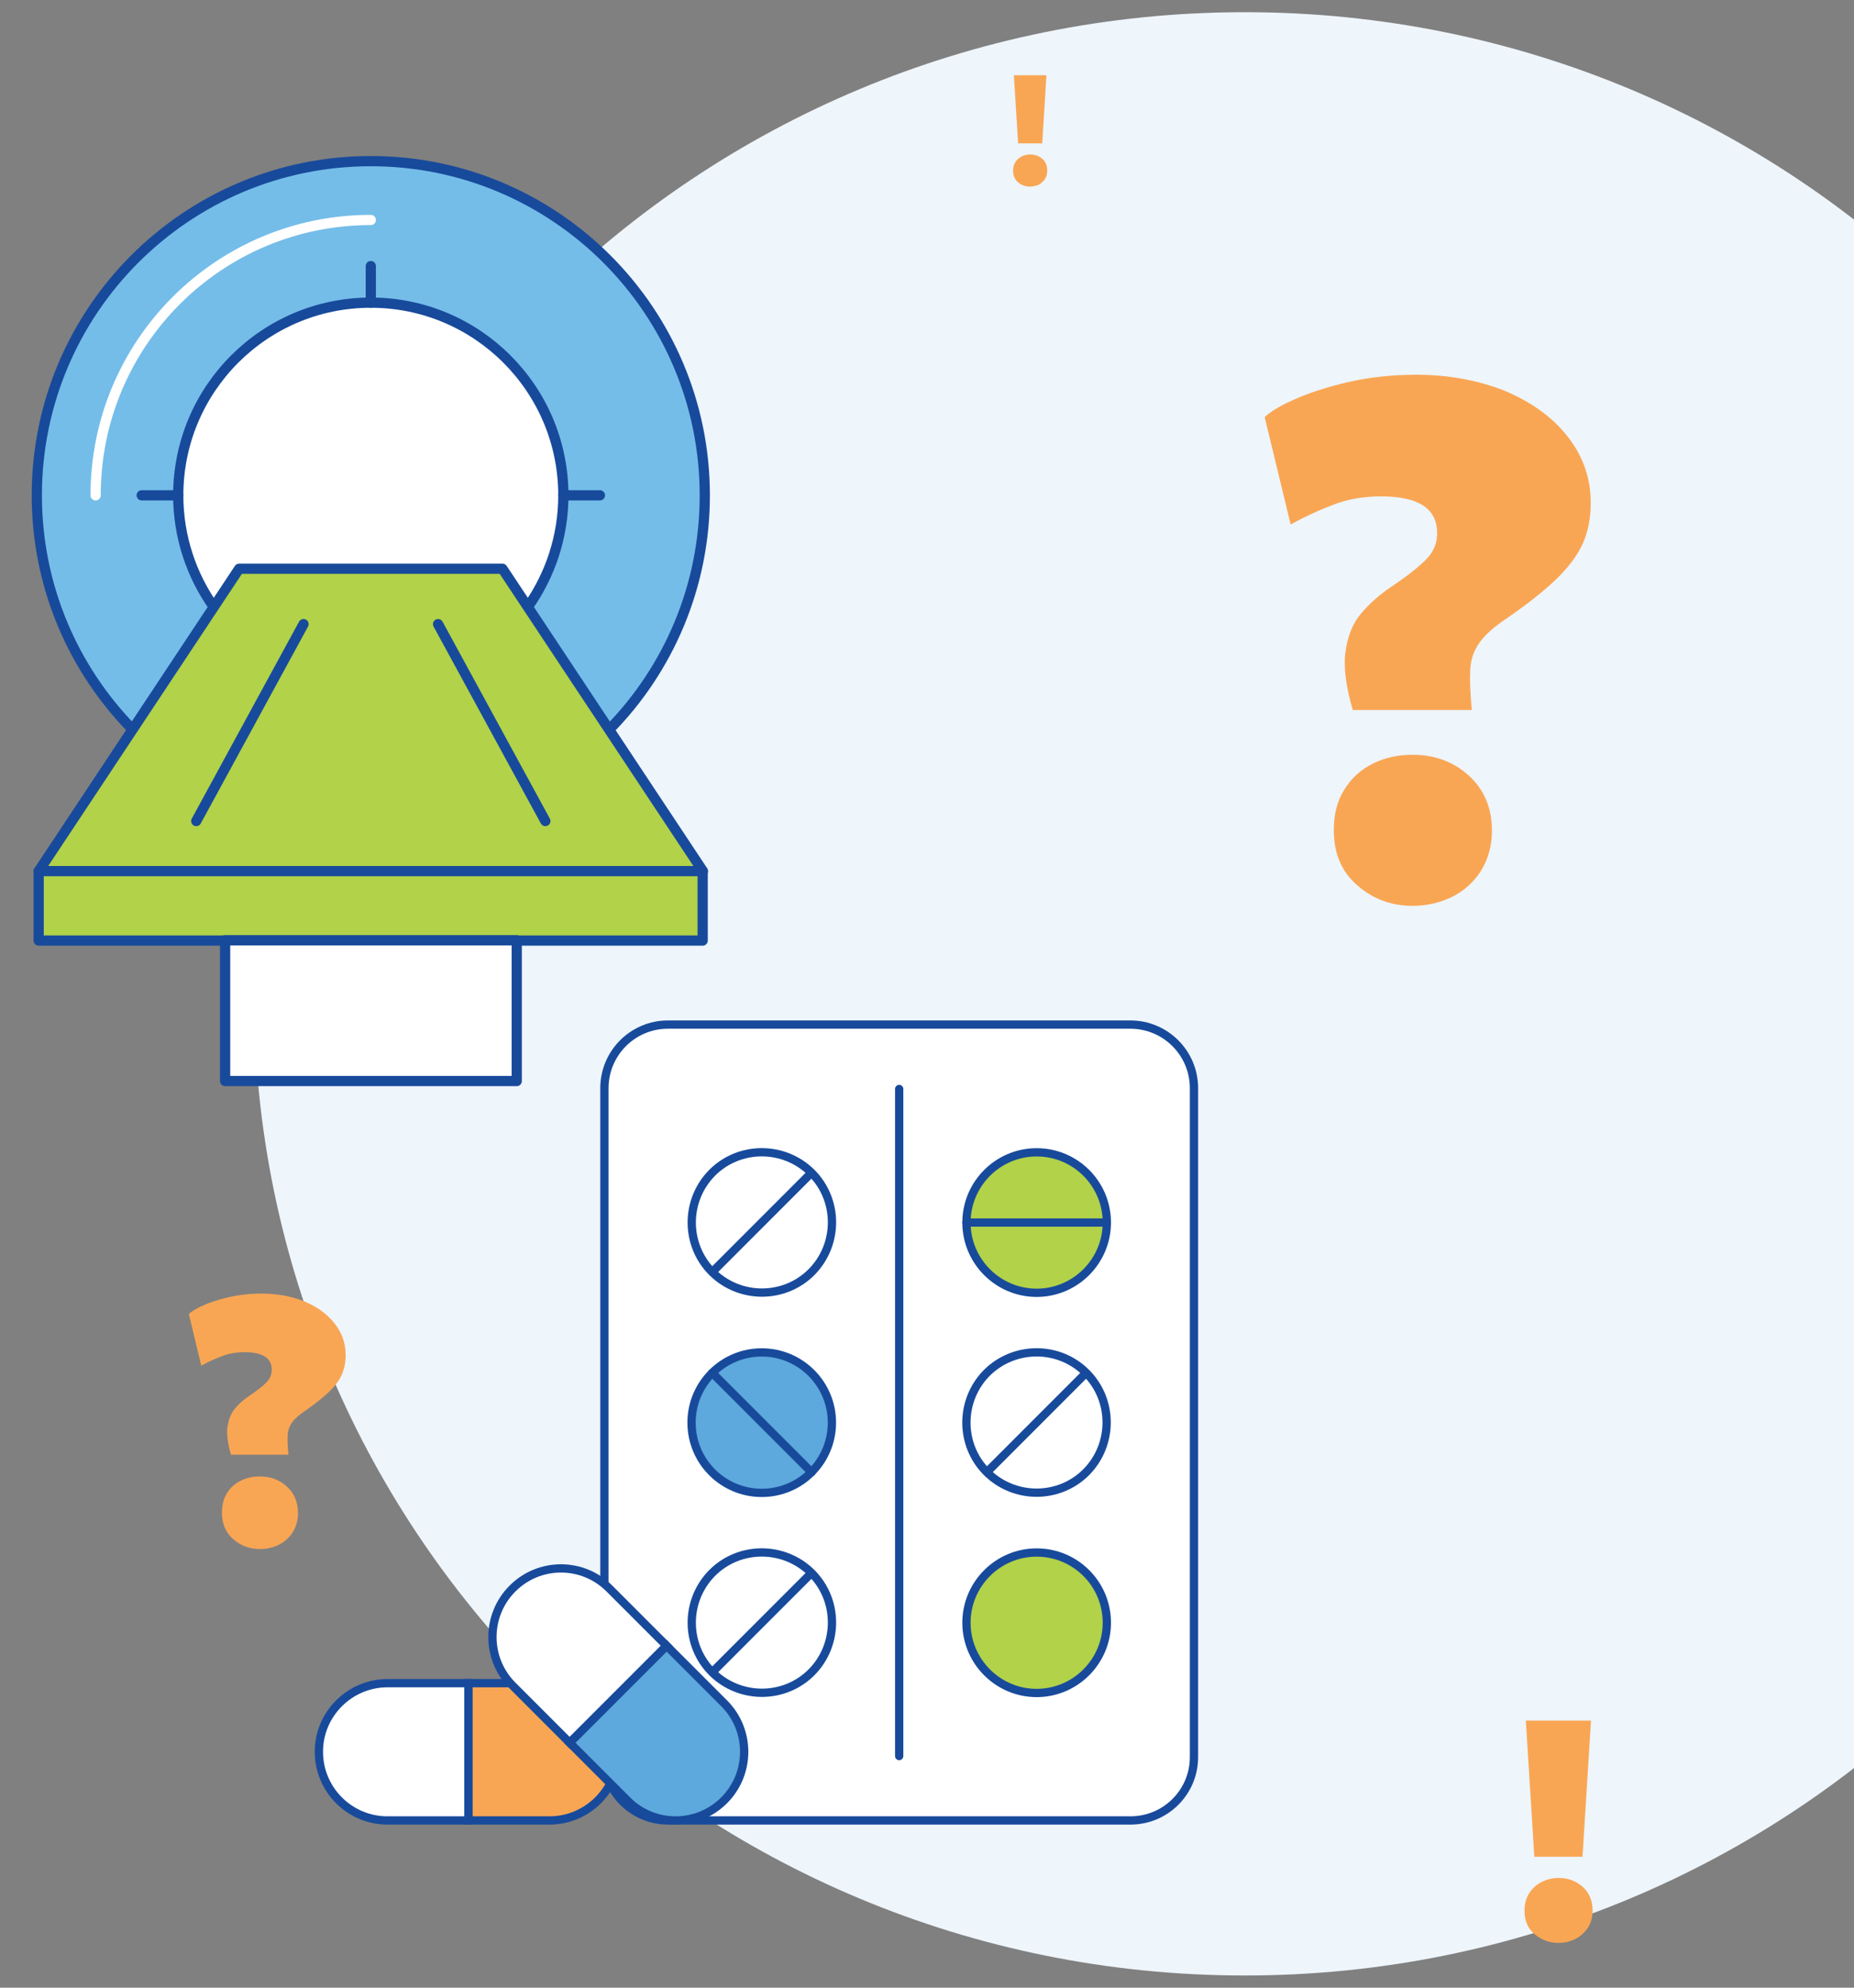 <?xml version="1.0" encoding="utf-8"?>
<!-- Generator: Adobe Illustrator 27.9.2, SVG Export Plug-In . SVG Version: 6.00 Build 0)  -->
<svg version="1.1" id="Layer_1" xmlns="http://www.w3.org/2000/svg" xmlns:xlink="http://www.w3.org/1999/xlink" x="0px" y="0px"
	 width="700px" height="750px" viewBox="0 0 700 750" style="enable-background:new 0 0 700 750;" xml:space="preserve">
<rect x="0" y="0" width="700" height="750" fill="#808080" stroke="none"/>
<style type="text/css">
	.st0{fill:#EEF5FB;}
	.st1{fill:#FFFFFF;}
	.st2{fill:none;stroke:#184A9B;stroke-width:3.125;stroke-linecap:round;stroke-miterlimit:10;}
	.st3{fill:#5DA8DC;}
	.st4{fill:#B1D249;}
	.st5{fill:#F9A654;}
	.st6{fill:#74BDE9;}
	.st7{fill:none;stroke:#184A9B;stroke-width:3.858;stroke-linecap:round;stroke-linejoin:round;stroke-miterlimit:10;}
	.st8{fill:none;stroke:#FFFFFF;stroke-width:3.858;stroke-linecap:round;stroke-linejoin:round;stroke-miterlimit:10;}
</style>
<g>
	<path class="st0" d="M470,745.4c206.6,0,374.1-165.8,374.1-370.4S676.6,4.6,470,4.6S95.9,170.4,95.9,375S263.4,745.4,470,745.4"/>
	<path class="st1" d="M426.8,686.9H252.2c-13.2,0-24-10.7-24-24V410.6c0-13.2,10.7-24,24-24h174.6c13.2,0,24,10.7,24,24V663
		C450.8,676.2,440.1,686.9,426.8,686.9"/>
	<path class="st2" d="M426.8,686.9H252.2c-13.2,0-24-10.7-24-24V410.6c0-13.2,10.7-24,24-24h174.6c13.2,0,24,10.7,24,24V663
		C450.8,676.2,440.1,686.9,426.8,686.9z"/>
	<path class="st2" d="M268.9,480l37.5-37.5 M306.4,442.5c10.3,10.3,10.3,27.1,0,37.5c-10.3,10.3-27.1,10.3-37.5,0
		c-10.3-10.3-10.3-27.1,0-37.5C279.2,432.2,296,432.2,306.4,442.5z M339.5,410.9v251.7"/>
	<path class="st3" d="M306.4,555.5c-10.3,10.3-27.1,10.3-37.5,0c-10.3-10.3-10.3-27.1,0-37.5c10.3-10.3,27.1-10.3,37.5,0
		C316.7,528.4,316.7,545.2,306.4,555.5"/>
	<circle class="st2" cx="287.6" cy="536.8" r="26.5"/>
	<line class="st2" x1="268.9" y1="518" x2="306.4" y2="555.5"/>
	<path class="st2" d="M268.9,631l37.5-37.5 M306.4,593.5c10.3,10.3,10.3,27.1,0,37.5c-10.3,10.3-27.1,10.3-37.5,0
		c-10.3-10.3-10.3-27.1,0-37.5C279.2,583.2,296,583.2,306.4,593.5z"/>
	<path class="st4" d="M417.9,461.3c0,14.6-11.9,26.5-26.5,26.5c-14.6,0-26.5-11.9-26.5-26.5c0-14.6,11.9-26.5,26.5-26.5
		C406,434.8,417.9,446.6,417.9,461.3"/>
	<path class="st2" d="M417.9,461.3c0,14.6-11.9,26.5-26.5,26.5c-14.6,0-26.5-11.9-26.5-26.5c0-14.6,11.9-26.5,26.5-26.5
		C406,434.8,417.9,446.6,417.9,461.3z"/>
	<line class="st2" x1="364.9" y1="461.3" x2="417.9" y2="461.3"/>
	<path class="st2" d="M372.6,555.5l37.5-37.5 M410.1,518c10.3,10.3,10.3,27.1,0,37.5c-10.3,10.3-27.1,10.3-37.5,0
		c-10.3-10.3-10.3-27.1,0-37.5C383,507.7,399.8,507.7,410.1,518z"/>
	<path class="st4" d="M417.9,612.3c0,14.6-11.9,26.5-26.5,26.5c-14.6,0-26.5-11.9-26.5-26.5c0-14.6,11.9-26.5,26.5-26.5
		C406,585.8,417.9,597.6,417.9,612.3"/>
	<path class="st2" d="M417.9,612.3c0,14.6-11.9,26.5-26.5,26.5c-14.6,0-26.5-11.9-26.5-26.5c0-14.6,11.9-26.5,26.5-26.5
		C406,585.8,417.9,597.6,417.9,612.3z"/>
	<path class="st1" d="M176.9,635.1v51.8h-30.6c-14.3,0-25.9-11.6-25.9-25.9c0-7.2,2.9-13.6,7.6-18.3c4.7-4.7,11.2-7.6,18.3-7.6
		H176.9z"/>
	<path class="st2" d="M176.9,635.1v51.8h-30.6c-14.3,0-25.9-11.6-25.9-25.9c0-7.2,2.9-13.6,7.6-18.3c4.7-4.7,11.2-7.6,18.3-7.6
		H176.9z"/>
	<path class="st5" d="M233.4,661c0,7.2-2.9,13.6-7.6,18.3c-4.7,4.7-11.2,7.6-18.3,7.6h-30.6v-51.8h30.6
		C221.8,635.1,233.4,646.7,233.4,661"/>
	<path class="st2" d="M233.4,661c0,7.2-2.9,13.6-7.6,18.3c-4.7,4.7-11.2,7.6-18.3,7.6h-30.6v-51.8h30.6
		C221.8,635.1,233.4,646.7,233.4,661z"/>
	<path class="st1" d="M251.7,621l-36.6,36.6L193.5,636c-10.1-10.1-10.1-26.5,0-36.6c5.1-5.1,11.7-7.6,18.3-7.6s13.2,2.5,18.3,7.6
		L251.7,621z"/>
	<path class="st2" d="M251.7,621l-36.6,36.6L193.5,636c-10.1-10.1-10.1-26.5,0-36.6c5.1-5.1,11.7-7.6,18.3-7.6s13.2,2.5,18.3,7.6
		L251.7,621z"/>
	<path class="st3" d="M273.4,679.3c-5.1,5.1-11.7,7.6-18.3,7.6c-6.6,0-13.3-2.5-18.3-7.6l-21.7-21.7l36.6-36.6l21.7,21.7
		C283.5,652.8,283.5,669.2,273.4,679.3"/>
	<path class="st2" d="M273.4,679.3c-5.1,5.1-11.7,7.6-18.3,7.6c-6.6,0-13.3-2.5-18.3-7.6l-21.7-21.7l36.6-36.6l21.7,21.7
		C283.5,652.8,283.5,669.2,273.4,679.3z"/>
	<path class="st6" d="M230,275.3c22.3-22.7,36.1-53.9,36.1-88.4c0-69.6-56.5-126.1-126.1-126.1c-69.6,0-126.1,56.5-126.1,126.1
		c0,34.4,13.8,65.6,36.2,88.4"/>
	<path class="st7" d="M230,275.3c22.3-22.7,36.1-53.9,36.1-88.4c0-69.6-56.5-126.1-126.1-126.1c-69.6,0-126.1,56.5-126.1,126.1
		c0,34.4,13.8,65.6,36.2,88.4"/>
	<path class="st8" d="M36.1,186.9C36.1,129.5,82.6,83,140,83"/>
	<path class="st1" d="M199.3,229c8.4-11.9,13.4-26.4,13.4-42.1c0-40.2-32.6-72.7-72.7-72.7c-40.2,0-72.7,32.6-72.7,72.7
		c0,15.7,5,30.2,13.4,42.1"/>
	<path class="st7" d="M199.3,229c8.4-11.9,13.4-26.4,13.4-42.1c0-40.2-32.6-72.7-72.7-72.7c-40.2,0-72.7,32.6-72.7,72.7
		c0,15.7,5,30.2,13.4,42.1"/>
	<path class="st7" d="M53.5,186.9h13.8 M212.7,186.9h13.8 M140,114.2v-13.8"/>
	<polygon class="st4" points="265.4,328.7 14.6,328.7 90.3,214.6 189.7,214.6 	"/>
	<polygon class="st7" points="265.4,328.7 14.6,328.7 90.3,214.6 189.7,214.6 	"/>
	<rect x="14.6" y="328.7" class="st4" width="250.7" height="26.2"/>
	<rect x="14.6" y="328.7" class="st7" width="250.7" height="26.2"/>
	<rect x="85" y="354.8" class="st1" width="110.1" height="53.1"/>
	<rect x="85" y="354.8" class="st7" width="110.1" height="53.1"/>
	<path class="st7" d="M114.6,235.5l-40.5,74.3 M165.4,235.5l40.5,74.3"/>
</g>
<g>
	<path class="st5" d="M588.4,733.1c-3.4,0-6.4-1.1-9-3.3s-3.8-5.1-3.8-8.9c0-2.5,0.6-4.7,1.8-6.6c1.2-1.8,2.7-3.2,4.7-4.2
		s4.1-1.5,6.4-1.5c3.5,0,6.5,1.1,9,3.3s3.8,5.2,3.8,9c0,2.5-0.6,4.7-1.8,6.5s-2.7,3.2-4.7,4.2C592.8,732.6,590.7,733.1,588.4,733.1z
		 M579.3,700.6l-3.2-51.4h24.6l-3.2,51.4H579.3z"/>
</g>
<g>
	<path class="st5" d="M87.3,549.2c-1.3-4.4-1.8-8-1.4-10.8s1.3-5.1,2.8-6.9c1.5-1.8,3.3-3.4,5.4-4.8c3.3-2.2,5.5-4,6.7-5.3
		s1.8-2.8,1.8-4.5c0-2.2-0.8-3.9-2.5-5s-4.2-1.7-7.7-1.7c-3.1,0-5.9,0.5-8.3,1.4c-2.5,0.9-5.2,2.1-8.1,3.7l-4.7-19.5
		c0.8-0.8,2.5-1.9,5.1-3.1s5.9-2.3,9.8-3.2c3.9-0.9,8.1-1.4,12.6-1.4c5.9,0,11.2,1,16,2.9c4.8,2,8.6,4.7,11.4,8.2s4.3,7.5,4.3,12.1
		c0,2.8-0.5,5.3-1.5,7.5s-2.7,4.4-4.9,6.5c-2.2,2.1-5.1,4.4-8.7,6.9c-2.4,1.6-4.1,3.1-5.1,4.5s-1.6,3-1.7,4.9
		c-0.1,1.8,0,4.3,0.3,7.3H87.3V549.2z M98.2,584.5c-3.9,0-7.2-1.2-10.1-3.7s-4.3-5.8-4.3-10c0-2.9,0.6-5.3,1.9-7.4
		c1.3-2.1,3-3.6,5.2-4.7c2.2-1.1,4.6-1.6,7.2-1.6c3.9,0,7.3,1.2,10.1,3.7s4.3,5.8,4.3,10.1c0,2.8-0.7,5.2-2,7.3
		c-1.3,2-3.1,3.6-5.3,4.7C103.2,583.9,100.8,584.5,98.2,584.5z"/>
</g>
<g>
	<path class="st5" d="M388.9,70.4c-1.7,0-3.2-0.5-4.5-1.6s-1.9-2.6-1.9-4.4c0-1.3,0.3-2.4,0.9-3.3c0.6-0.9,1.4-1.6,2.4-2.1
		s2-0.7,3.2-0.7c1.7,0,3.2,0.5,4.5,1.6s1.9,2.6,1.9,4.5c0,1.3-0.3,2.3-0.9,3.2c-0.6,0.9-1.4,1.6-2.3,2.1
		C391.2,70.1,390.1,70.4,388.9,70.4z M384.4,54.1l-1.6-25.7h12.3l-1.6,25.7H384.4z"/>
</g>
<g>
	<path class="st5" d="M510.9,268.4c-2.7-9.1-3.7-16.6-2.9-22.5c0.8-5.8,2.7-10.6,5.8-14.3c3.1-3.7,6.9-7.1,11.2-10
		c6.9-4.6,11.4-8.3,13.9-11c2.5-2.7,3.7-5.8,3.7-9.4c0-4.6-1.7-8.1-5.2-10.4c-3.5-2.3-8.7-3.5-16-3.5c-6.4,0-12.3,1-17.3,2.9
		c-5.2,1.9-10.8,4.4-16.8,7.7l-9.8-40.5c1.7-1.7,5.2-4,10.6-6.4c5.4-2.5,12.3-4.8,20.4-6.7c8.1-1.9,16.8-2.9,26.2-2.9
		c12.3,0,23.3,2.1,33.3,6c10,4.2,17.9,9.8,23.7,17.1c5.8,7.3,8.9,15.6,8.9,25.2c0,5.8-1,11-3.1,15.6c-2.1,4.6-5.6,9.1-10.2,13.5
		s-10.6,9.1-18.1,14.3c-5,3.3-8.5,6.4-10.6,9.4c-2.1,2.9-3.3,6.2-3.5,10.2c-0.2,3.7,0,8.9,0.6,15.2h-44.9V268.4z M533.5,341.8
		c-8.1,0-15-2.5-21-7.7c-6-5.2-8.9-12.1-8.9-20.8c0-6,1.2-11,4-15.4c2.7-4.4,6.2-7.5,10.8-9.8c4.6-2.3,9.6-3.3,15-3.3
		c8.1,0,15.2,2.5,21,7.7c5.8,5.2,8.9,12.1,8.9,21c0,5.8-1.5,10.8-4.2,15.2c-2.7,4.2-6.4,7.5-11,9.8
		C543.9,340.5,538.9,341.8,533.5,341.8z"/>
</g>
</svg>
